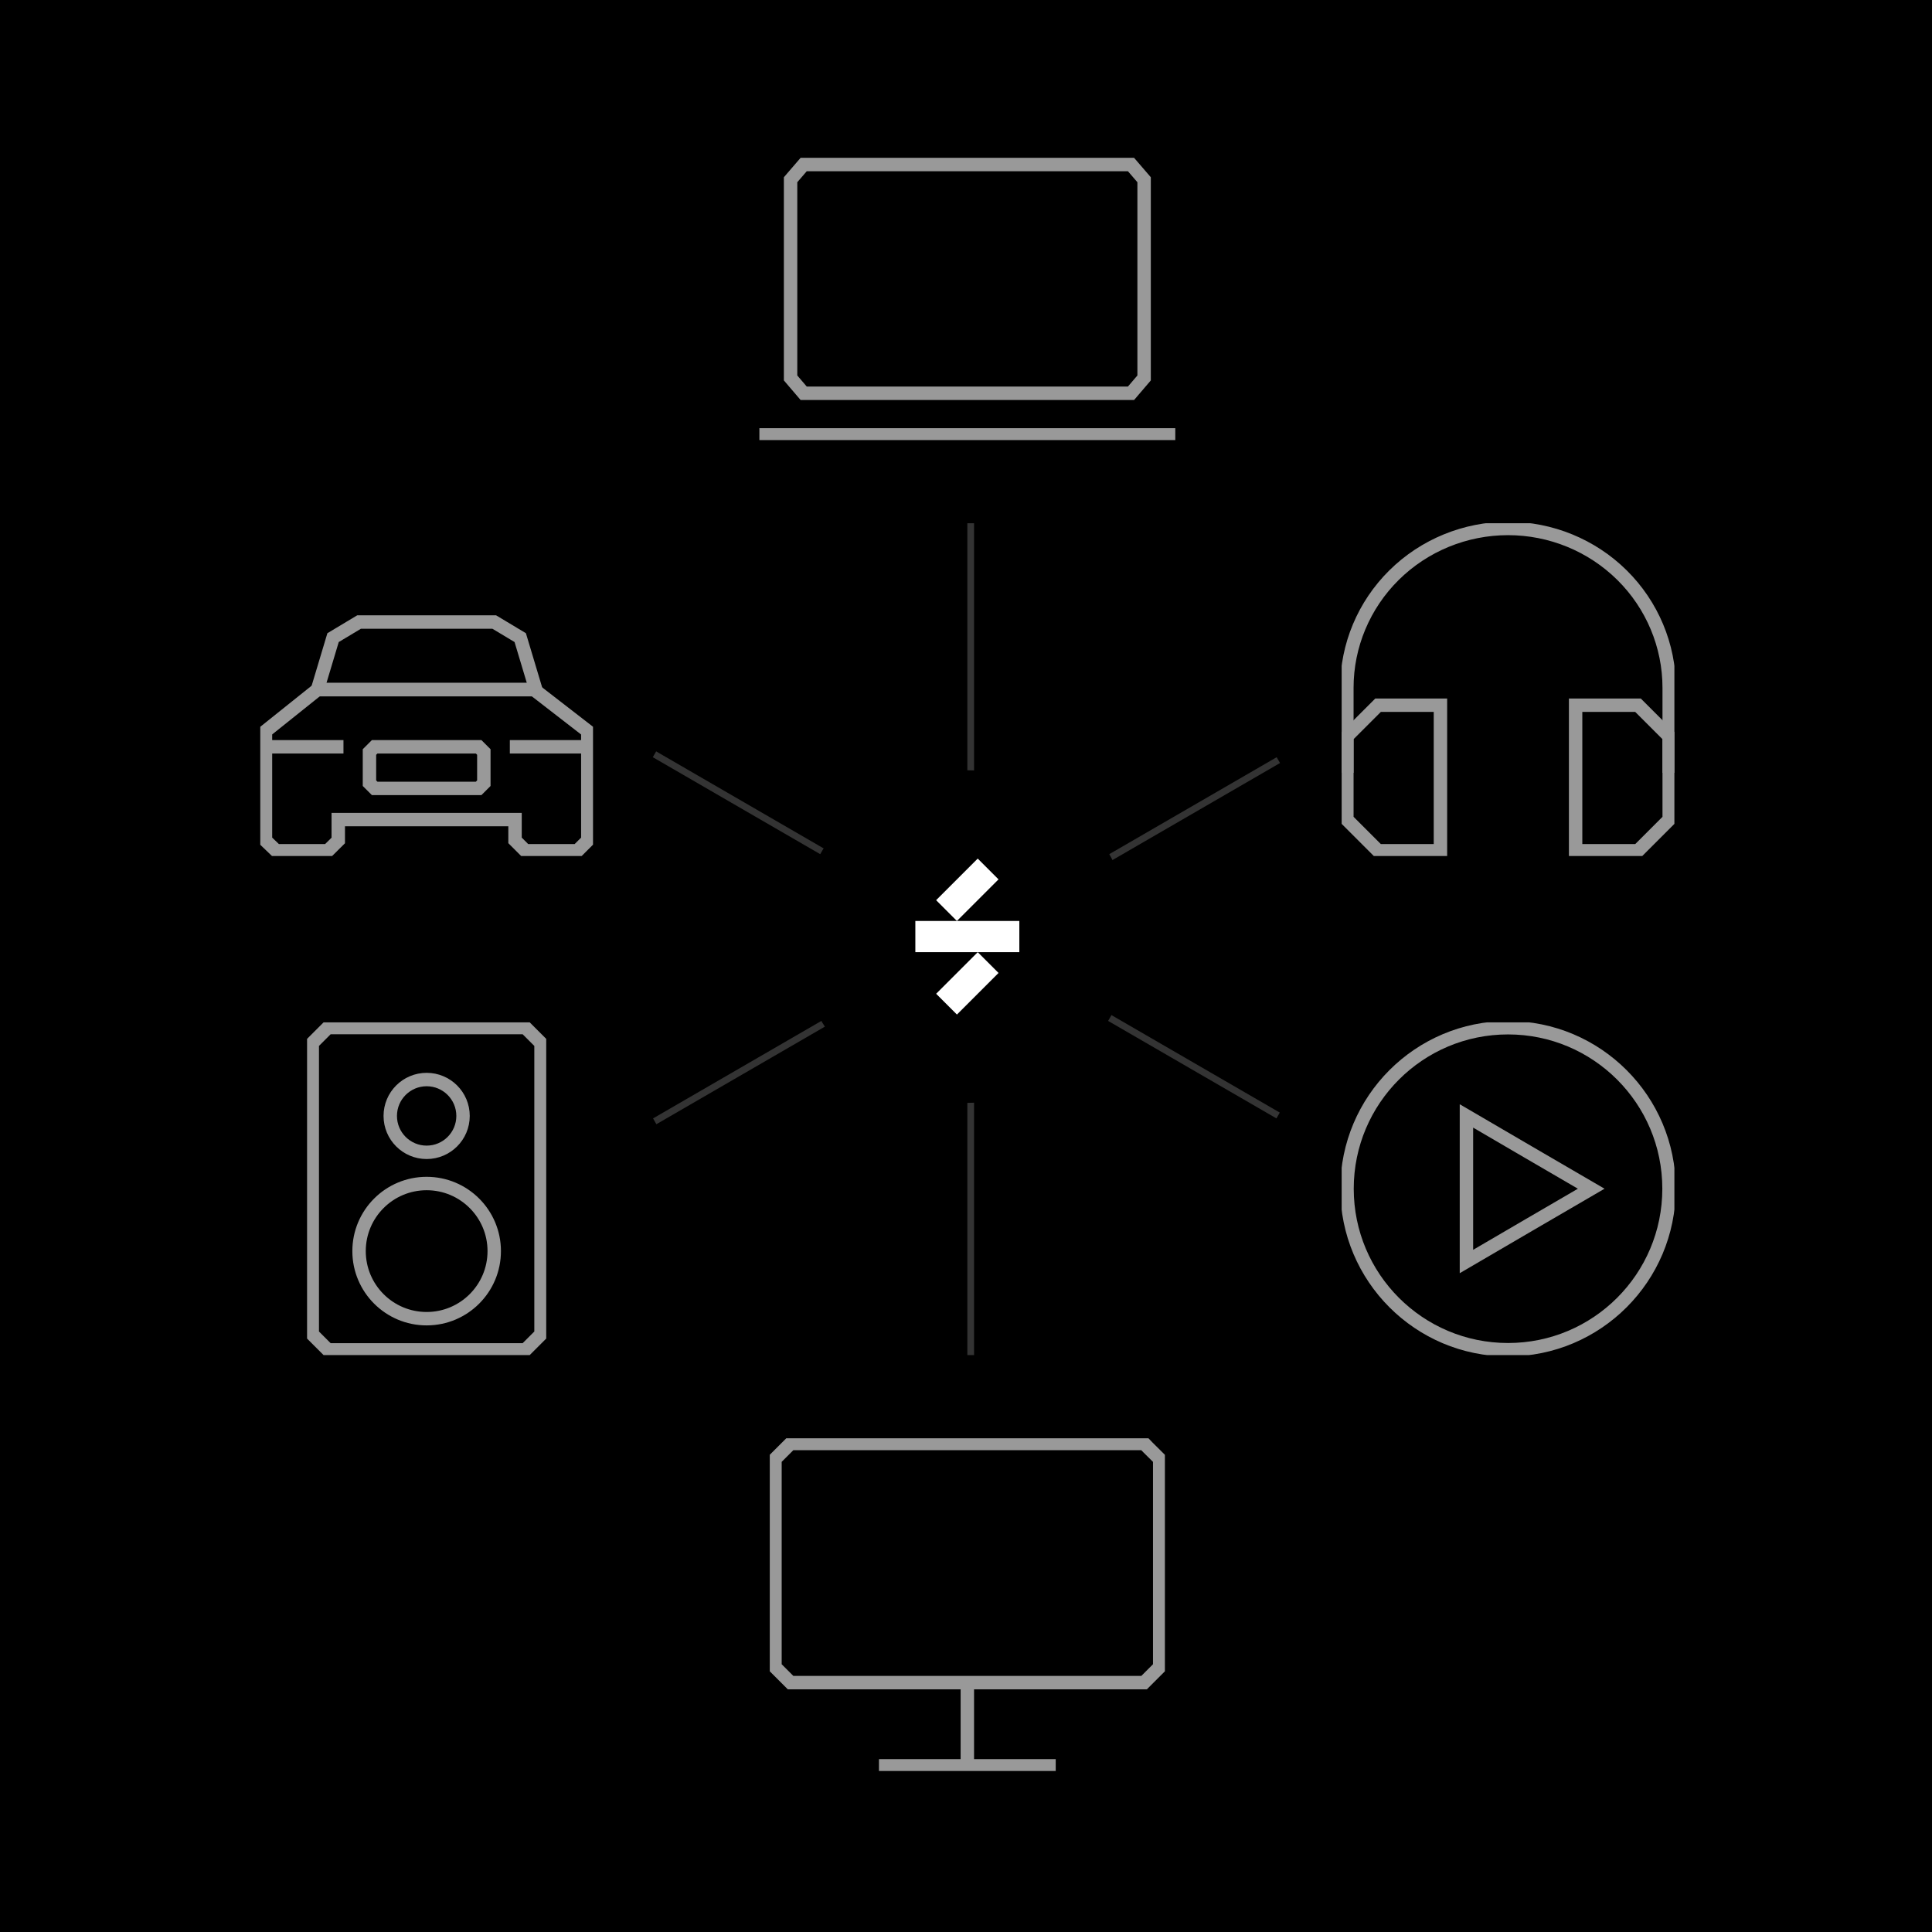 <svg width="576" height="576" viewBox="0 0 576 576" fill="none" xmlns="http://www.w3.org/2000/svg">
<rect x="0" y="0" width="576" height="576" fill="#808080" stroke="none"/>
<g clip-path="url(#clip0)">
<rect width="576" height="576" fill="black"/>
<g clip-path="url(#clip1)">
<path d="M155.1 190.1L159.75 205.6H94.65L99.3 190.1L107.05 185.45H147.35L155.1 190.1Z" stroke="#999999" stroke-width="4" stroke-miterlimit="10"/>
<path d="M79.15 218L94.65 205.6H159.233L175.25 218V250.55L172.15 253.65H156.65L153.55 250.55V244.35H100.85V250.574L97.75 253.65H82.353L79.15 250.574V218Z" stroke="#999999" stroke-width="4" stroke-miterlimit="10"/>
<path d="M102.4 222.65H79.15" stroke="#999999" stroke-width="4" stroke-miterlimit="10"/>
<path d="M152 222.65L175.25 222.65" stroke="#999999" stroke-width="4" stroke-miterlimit="10"/>
<path d="M111.7 222.65H142.7L144.25 224.2V233.5L142.7 235.05H111.7L110.15 233.5V224.2L111.7 222.65Z" stroke="#999999" stroke-width="4" stroke-miterlimit="10"/>
</g>
<g clip-path="url(#clip2)">
<path d="M341.099 430.35H235.699L231.049 435V497L235.699 501.65H341.099C342.614 500.141 344.265 498.509 345.749 497V435C344.265 433.491 342.614 431.955 341.099 430.35Z" stroke="#999999" stroke-width="4" stroke-miterlimit="10"/>
<path d="M288.399 501.65V526.45" stroke="#999999" stroke-width="4" stroke-miterlimit="10"/>
<path d="M262.049 526.45H314.749" stroke="#999999" stroke-width="4" stroke-miterlimit="10"/>
</g>
<g clip-path="url(#clip3)">
<path d="M156.649 402.45H97.749L93.099 397.8V311L97.749 306.35H156.649L161.299 311V397.8L156.649 402.45Z" stroke="#999999" stroke-width="4" stroke-miterlimit="10"/>
<path d="M127.199 343.55C133.192 343.55 138.049 338.692 138.049 332.7C138.049 326.708 133.192 321.85 127.199 321.85C121.207 321.85 116.349 326.708 116.349 332.7C116.349 338.692 121.207 343.55 127.199 343.55Z" stroke="#999999" stroke-width="4" stroke-miterlimit="10"/>
<path d="M127.199 393.15C138.328 393.15 147.349 384.128 147.349 373C147.349 361.871 138.328 352.85 127.199 352.85C116.071 352.85 107.049 361.871 107.049 373C107.049 384.128 116.071 393.15 127.199 393.15Z" stroke="#999999" stroke-width="4" stroke-miterlimit="10"/>
</g>
<g clip-path="url(#clip4)">
<path d="M337.194 49.05H239.606L235.7 53.585V112.679L239.606 117.25H337.194L341.1 112.679V53.585L337.194 49.05Z" stroke="#999999" stroke-width="4" stroke-miterlimit="10"/>
<path d="M350.4 129.65H226.4" stroke="#999999" stroke-width="4" stroke-miterlimit="10"/>
</g>
<g clip-path="url(#clip5)">
<path d="M449.599 402.4C476.108 402.4 497.599 380.91 497.599 354.4C497.599 327.89 476.108 306.4 449.599 306.4C423.089 306.4 401.599 327.89 401.599 354.4C401.599 380.91 423.089 402.4 449.599 402.4Z" stroke="#999999" stroke-width="4" stroke-miterlimit="10"/>
<path d="M474.399 354.4L455.799 365.234L437.199 376.1V354.4V332.7L455.799 343.566L474.399 354.4Z" stroke="#999999" stroke-width="4" stroke-miterlimit="10"/>
</g>
<g clip-path="url(#clip6)">
<path d="M401.549 230.4V205.061C401.549 192.46 406.611 180.376 415.622 171.466C424.633 162.556 436.855 157.55 449.599 157.55V157.55C462.342 157.55 474.564 162.556 483.575 171.466C492.586 180.376 497.648 192.46 497.648 205.061V230.4" stroke="#999999" stroke-width="4" stroke-miterlimit="10"/>
<path d="M429.449 210.25H410.849L401.549 219.55V244.35L410.849 253.65H429.449V210.25Z" stroke="#999999" stroke-width="4" stroke-miterlimit="10"/>
<path d="M469.749 210.25H488.349L497.649 219.55V244.35L488.349 253.65H469.749V210.25Z" stroke="#999999" stroke-width="4" stroke-miterlimit="10"/>
</g>
<line x1="289.4" y1="156" x2="289.4" y2="404" stroke="#333333" stroke-width="2"/>
<line y1="-1" x2="214.943" y2="-1" transform="matrix(0.865 0.501 -0.499 0.867 194.625 225.75)" stroke="#333333" stroke-width="2"/>
<line y1="-1" x2="214.943" y2="-1" transform="matrix(-0.865 0.501 -0.499 -0.867 380.624 225.75)" stroke="#333333" stroke-width="2"/>
<circle cx="287.624" cy="279.225" r="49.6" fill="black"/>
<path d="M291.497 255.975L279.096 268.376L285.294 274.574L297.695 262.173L291.497 255.975Z" fill="white"/>
<path d="M291.501 283.875L279.1 296.276L285.298 302.474L297.699 290.073L291.501 283.875Z" fill="white"/>
<path d="M303.9 274.573H272.9V283.873H303.9V274.573Z" fill="white"/>
</g>
<defs>
<clipPath id="clip0">
<rect width="576" height="576" fill="white"/>
</clipPath>
<clipPath id="clip1">
<rect width="99.2" height="99.2" fill="white" transform="translate(77.6 156)"/>
</clipPath>
<clipPath id="clip2">
<rect width="117.8" height="99.2" fill="white" transform="translate(229.499 428.8)"/>
</clipPath>
<clipPath id="clip3">
<rect width="71.3" height="99.2" fill="white" transform="translate(91.549 304.8)"/>
</clipPath>
<clipPath id="clip4">
<rect width="124" height="99.2" fill="white" transform="translate(226.4 32)"/>
</clipPath>
<clipPath id="clip5">
<rect width="99.2" height="99.2" fill="white" transform="translate(399.999 304.8)"/>
</clipPath>
<clipPath id="clip6">
<rect width="99.2" height="99.2" fill="white" transform="translate(399.999 156)"/>
</clipPath>
</defs>
</svg>
